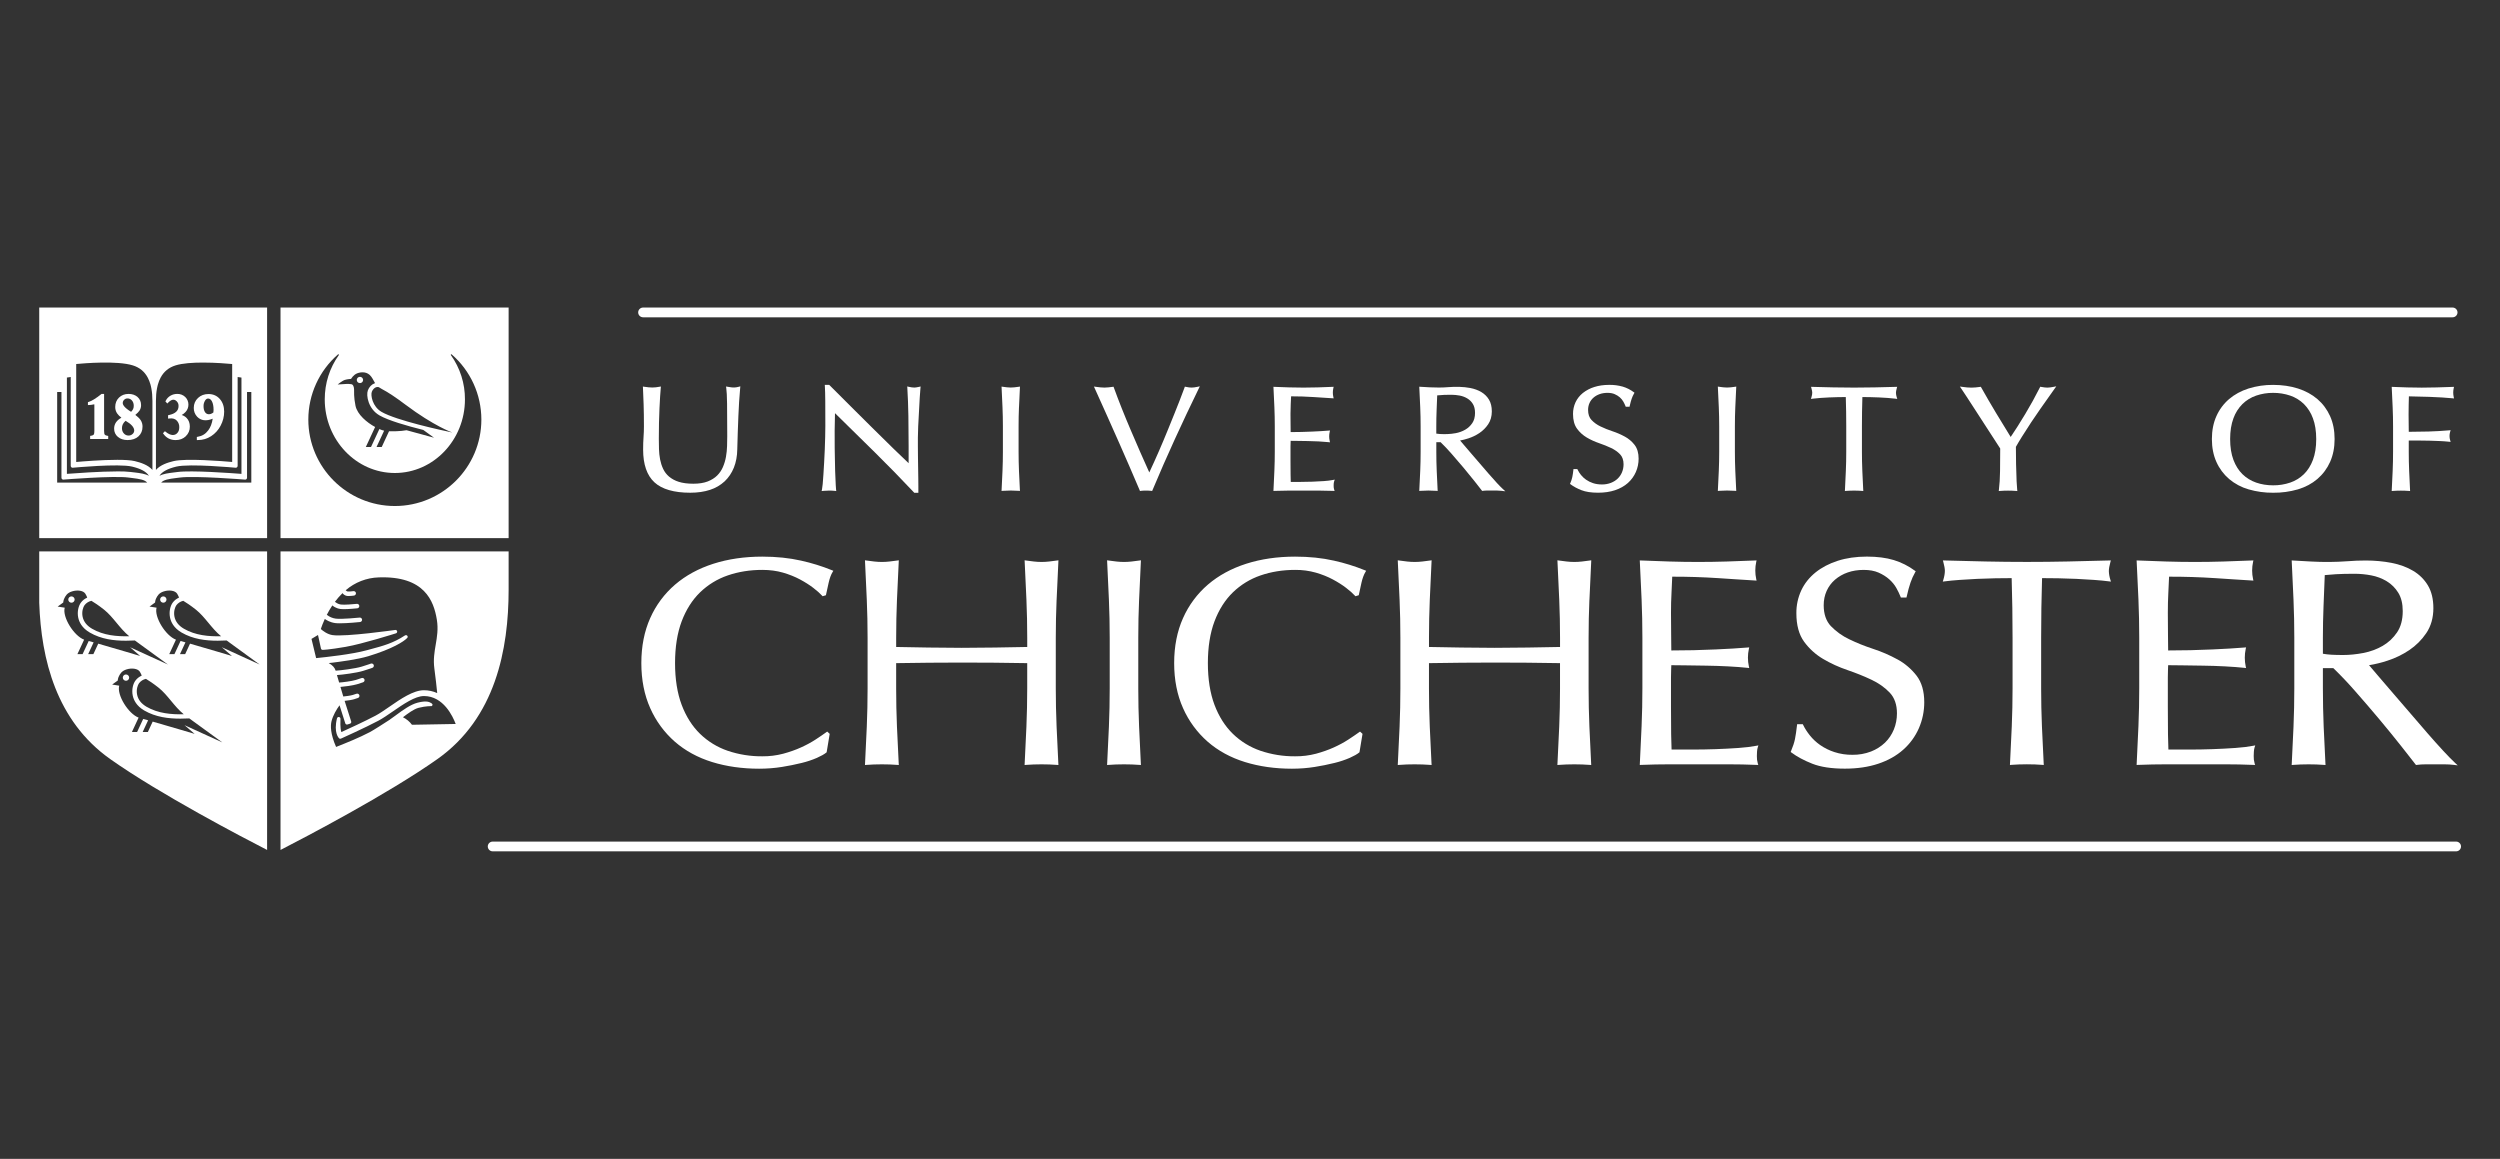 <?xml version="1.0" encoding="UTF-8"?>
<svg xmlns="http://www.w3.org/2000/svg" id="Capa_1" width="247.447" height="114.705" version="1.1" viewBox="0 0 247.447 114.705">
  <rect x="0" y="0" width="247.447" height="114.705" fill="#333333" stroke="none"/>
  <!-- Generator: Adobe Illustrator 29.6.1, SVG Export Plug-In . SVG Version: 2.1.1 Build 9)  -->
  <path d="M79.286,55.49c-1.152-.263-2.442-.396-3.835-.396-1.753,0-3.381.237-4.842.705-1.461.467-2.735,1.161-3.785,2.06-1.058.908-1.901,2.041-2.466,3.317-.583,1.299-.879,2.799-.879,4.458s.296,3.159.879,4.458c.56,1.269,1.39,2.4,2.432,3.316,1.03.899,2.273,1.578,3.695,2.018,1.416.438,2.98.66,4.65.66.782,0,1.544-.06,2.264-.176.656-.104,1.308-.236,1.954-.395.515-.124,1.019-.292,1.506-.502.425-.19.728-.362.927-.525l.034-.029.302-1.823-.245-.226-.08.057c-.293.212-.658.461-1.085.74-.425.278-.909.537-1.437.776-.526.238-1.117.447-1.753.619-.675.177-1.371.264-2.07.257-1.163.01-2.32-.174-3.422-.546-1.025-.35-1.96-.922-2.737-1.676-.773-.751-1.386-1.714-1.821-2.868-.435-1.155-.656-2.546-.656-4.135s.221-2.98.656-4.136c.435-1.152,1.047-2.116,1.821-2.868.778-.753,1.713-1.325,2.737-1.675,1.047-.362,2.197-.547,3.422-.547.744,0,1.433.092,2.053.272.622.181,1.188.409,1.683.675.499.268.941.548,1.311.833.371.284.663.543.869.771l.051.057.331-.101.013-.069c.064-.31.147-.697.254-1.161.101-.45.234-.811.395-1.071l.072-.117-.128-.053c-.994-.403-2.021-.722-3.069-.953" style="fill: #fff;"></path>
  <path d="M104.583,59.369c.052-1.232.11-2.488.174-3.768l.006-.144-.142.021c-.273.039-.535.072-.787.101-.495.057-.995.057-1.49,0-.263-.03-.524-.064-.786-.101l-.144-.021.007.144c.063,1.28.121,2.535.174,3.768.052,1.232.079,2.499.079,3.765v.902l-3.185.057c-2.2.039-4.401.039-6.601,0l-3.186-.057v-.902c0-1.276.027-2.543.079-3.765.053-1.232.111-2.488.175-3.768l.006-.144-.142.021c-.273.039-.535.072-.787.101-.495.057-.995.057-1.49,0-.263-.03-.524-.064-.786-.101l-.144-.021.007.144c.063,1.28.121,2.535.174,3.768.052,1.232.079,2.499.079,3.765v5.006c0,1.266-.027,2.538-.079,3.779-.054,1.256-.112,2.488-.174,3.667l-.007.135.136-.012c.474-.037.993-.057,1.538-.057s1.064.019,1.539.057l.135.012-.006-.135c-.065-1.22-.123-2.455-.175-3.667-.053-1.259-.079-2.519-.079-3.779v-2.503c2.162-.036,4.324-.055,6.486-.057,2.162-.001,4.324.018,6.486.057v2.503c0,1.266-.027,2.538-.079,3.779-.052,1.223-.11,2.445-.174,3.667l-.007.135.136-.012c.474-.037.993-.057,1.538-.057s1.064.019,1.539.057l.135.012-.006-.135c-.064-1.222-.122-2.444-.174-3.667-.053-1.259-.08-2.519-.08-3.779v-5.006c0-1.276.028-2.543.08-3.765" style="fill: #fff;"></path>
  <path d="M112.747,59.369c.052-1.232.11-2.488.174-3.768l.006-.144-.142.021c-.273.039-.535.072-.787.101-.495.057-.995.057-1.49,0-.263-.03-.524-.064-.786-.101l-.144-.021.007.144c.063,1.28.121,2.535.174,3.768.052,1.232.079,2.499.079,3.765v5.006c0,1.266-.027,2.538-.079,3.779-.054,1.256-.112,2.488-.174,3.667l-.007.135.136-.012c.474-.037.993-.057,1.538-.057s1.064.019,1.539.057l.135.012-.006-.135c-.065-1.22-.123-2.455-.174-3.667-.053-1.259-.08-2.519-.08-3.779v-5.006c0-1.276.027-2.543.08-3.765" style="fill: #fff;"></path>
  <path d="M132.025,55.49c-1.153-.263-2.444-.396-3.836-.396-1.753,0-3.381.237-4.842.705-1.461.467-2.735,1.161-3.785,2.06-1.058.908-1.901,2.041-2.466,3.317-.583,1.299-.879,2.799-.879,4.458s.296,3.159.879,4.458c.56,1.269,1.391,2.4,2.433,3.316,1.029.899,2.272,1.578,3.695,2.018,1.415.438,2.98.66,4.648.66.782,0,1.544-.06,2.264-.176.656-.104,1.308-.236,1.954-.395.515-.124,1.019-.292,1.506-.502.425-.19.728-.362.927-.525l.035-.029.302-1.823-.246-.226-.079.057c-.295.212-.659.461-1.087.74-.425.277-.908.537-1.437.776-.528.238-1.116.447-1.753.619-.675.177-1.371.264-2.069.257-1.163.01-2.32-.174-3.422-.546-1.025-.35-1.96-.922-2.737-1.676-.773-.751-1.386-1.714-1.821-2.868-.435-1.155-.656-2.546-.656-4.135s.221-2.98.656-4.136c.435-1.152,1.047-2.116,1.821-2.868.778-.753,1.713-1.325,2.737-1.675,1.048-.362,2.197-.547,3.422-.547.694-.007,1.385.085,2.053.272.622.181,1.188.409,1.683.675.5.268.942.548,1.311.833.371.285.663.543.869.771l.051.057.331-.101.015-.069c.063-.31.146-.697.251-1.161.103-.452.235-.811.396-1.071l.072-.117-.128-.053c-.994-.403-2.02-.722-3.068-.953" style="fill: #fff;"></path>
  <path d="M157.321,59.369c.052-1.232.111-2.488.174-3.768l.007-.144-.144.021c-.273.039-.535.072-.787.101-.495.057-.994.057-1.489,0-.263-.03-.525-.064-.787-.101l-.144-.021.007.144c.064,1.28.121,2.535.174,3.768.053,1.232.079,2.499.079,3.765v.902l-3.185.057c-2.2.039-4.401.039-6.601,0l-3.185-.057v-.902c0-1.28.027-2.548.079-3.765.052-1.232.11-2.488.174-3.768l.007-.144-.144.021c-.273.039-.535.072-.787.101-.495.057-.994.057-1.489,0-.263-.03-.525-.064-.787-.101l-.144-.021.007.144c.063,1.28.121,2.535.174,3.768.052,1.234.079,2.501.079,3.765v5.006c0,1.264-.027,2.535-.079,3.779-.052,1.223-.11,2.445-.174,3.667l-.007.135.136-.012c.512-.039,1.026-.058,1.539-.057.544,0,1.062.019,1.538.057l.136.012-.007-.135c-.064-1.222-.122-2.444-.174-3.667-.053-1.259-.079-2.519-.079-3.779v-2.503c2.162-.036,4.323-.055,6.485-.057,2.162-.001,4.324.018,6.486.057v2.503c0,1.266-.025,2.538-.079,3.779-.052,1.223-.11,2.445-.174,3.667l-.007.135.136-.012c.474-.037.993-.057,1.538-.057.547,0,1.064.019,1.539.057l.136.012-.007-.135c-.064-1.222-.122-2.444-.174-3.667-.053-1.259-.079-2.519-.079-3.779v-5.006c0-1.276.026-2.543.079-3.765" style="fill: #fff;"></path>
  <path d="M173.984,73.966l.06-.19-.197.039c-.5.097-1.095.169-1.771.217-1.507.105-3.017.157-4.528.158h-2.098c-.022-.504-.036-1.008-.041-1.513-.011-.693-.016-1.587-.016-2.735v-2.882c0-.32.005-.57.016-.764.007-.161.012-.314.015-.456.365.001.836.007,1.413.015.642.011,1.328.021,2.055.03.726.01,1.458.034,2.176.072.724.039,1.365.087,1.905.145l.164.018-.035-.161c-.125-.569-.125-1.158,0-1.727l.035-.156-.161.013c-.45.039-.943.072-1.467.103-.516.029-1.079.058-1.69.087-1.464.068-2.929.102-4.395.101,0-.362-.006-.868-.015-1.514-.011-.692-.016-1.415-.016-2.209,0-.714.016-1.358.048-1.915.028-.519.053-1.078.074-1.664,1.525-.003,3.05.045,4.571.145.621.04,1.21.079,1.769.117.558.039,1.175.077,1.85.116l.157.01-.033-.152c-.121-.559-.121-1.137,0-1.696l.033-.15-.155.006c-.948.039-1.885.072-2.812.103-1.877.058-3.756.058-5.634,0-.943-.03-1.885-.064-2.828-.103l-.13-.005.006.129c.064,1.241.121,2.484.174,3.725.052,1.259.079,2.519.079,3.779v5.006c0,1.264-.025,2.532-.079,3.765-.052,1.232-.11,2.469-.174,3.71l-.006.129.13-.005c.957-.038,1.914-.058,2.871-.058h5.736c.939,0,1.89.019,2.824.058l.171.007-.053-.162c-.066-.234-.096-.477-.089-.721,0-.133.005-.28.016-.443.01-.156.035-.298.074-.424" style="fill: #fff;"></path>
  <path d="M187.81,65.268c-.768-.421-1.574-.77-2.406-1.042-.845-.278-1.642-.599-2.371-.954-.678-.32-1.293-.761-1.815-1.3-.471-.497-.711-1.195-.711-2.072,0-.507.098-.979.29-1.408.193-.429.47-.802.823-1.11.37-.317.796-.561,1.257-.72.48-.169,1.014-.254,1.588-.254.571,0,1.065.088,1.469.266.408.179.764.402,1.059.664s.531.551.703.857c.175.314.316.607.419.872l.03.076h.555l.022-.092c.124-.555.251-1.023.377-1.385.123-.36.279-.705.464-1.028l.052-.092-.085-.062c-.632-.467-1.339-.823-2.09-1.052-.747-.226-1.642-.341-2.659-.341-1.061,0-2.031.14-2.881.414-.852.274-1.594.664-2.204,1.155-.612.495-1.087,1.091-1.408,1.774-.329.713-.495,1.491-.485,2.276,0,1.165.257,2.109.765,2.806.504.692,1.146,1.272,1.883,1.706.743.44,1.553.809,2.409,1.101.845.29,1.645.61,2.374.956.721.341,1.331.773,1.813,1.283.471.499.711,1.187.711,2.044,0,.564-.104,1.102-.308,1.601-.204.495-.497.933-.873,1.298-.399.38-.87.678-1.384.878-.586.224-1.208.335-1.835.326-.609.008-1.216-.083-1.795-.271-.501-.162-.975-.397-1.408-.697-.383-.268-.726-.588-1.018-.953-.278-.35-.502-.7-.665-1.04l-.033-.068h-.561l-.012.105c-.063.555-.132,1.018-.203,1.372-.072.35-.204.75-.389,1.186l-.036.085.075.056c.553.413,1.248.785,2.065,1.107.821.325,1.905.489,3.221.489,1.229,0,2.342-.163,3.308-.487.971-.324,1.804-.792,2.476-1.392.663-.587,1.19-1.311,1.545-2.121.354-.814.536-1.692.532-2.58,0-1.089-.258-1.974-.767-2.632-.512-.659-1.154-1.205-1.886-1.605" style="fill: #fff;"></path>
  <path d="M208.732,56.523c0-.222.052-.525.155-.901l.041-.153-.161.005c-1.39.039-2.749.072-4.076.101-2.637.058-5.512.058-8.149,0-1.359-.03-2.718-.063-4.076-.101l-.161-.005.042.153c.101.378.153.67.153.872,0,.258-.051.56-.153.898l-.052.175.182-.024c.432-.057.934-.106,1.495-.145.565-.04,1.147-.074,1.735-.103.587-.028,1.192-.048,1.798-.058.558-.009,1.093-.012,1.606-.015.06,1.955.089,3.941.089,5.908v5.006c0,1.26-.026,2.52-.079,3.779-.053,1.244-.111,2.476-.174,3.667l-.007.135.136-.012c.474-.037.993-.057,1.539-.057.546,0,1.062.019,1.538.057l.136.012-.007-.135c-.064-1.222-.122-2.444-.174-3.667-.053-1.259-.079-2.519-.079-3.779v-5.006c0-1.967.03-3.953.091-5.908.512.001,1.048.006,1.606.015.606.011,1.21.03,1.797.058.586.029,1.17.063,1.736.103.56.039,1.062.088,1.494.145l.182.024-.052-.175c-.092-.281-.144-.574-.153-.869" style="fill: #fff;"></path>
  <path d="M223.162,73.966l.059-.19-.197.039c-.499.097-1.095.169-1.771.217-1.507.105-3.016.157-4.527.158h-2.1c-.022-.504-.036-1.008-.041-1.513-.01-.693-.015-1.587-.015-2.735v-2.882c0-.32.005-.57.015-.764.009-.161.013-.314.016-.456.365.001.834.007,1.413.015.641.011,1.328.021,2.054.03s1.458.034,2.177.072c.724.039,1.365.087,1.905.145l.164.018-.036-.161c-.121-.569-.121-1.157,0-1.727l.035-.156-.161.013c-.449.039-.942.072-1.466.103-.517.029-1.079.058-1.69.087-1.464.068-2.929.102-4.395.101,0-.362-.006-.868-.016-1.514-.01-.692-.015-1.415-.015-2.209,0-.714.016-1.358.046-1.915.03-.519.054-1.078.076-1.664,1.524-.003,3.049.045,4.57.145.621.04,1.211.079,1.769.117.559.039,1.176.077,1.851.116l.157.01-.034-.152c-.121-.559-.121-1.137,0-1.696l.033-.15-.155.006c-.948.039-1.885.072-2.812.103-1.877.058-3.756.058-5.634,0-.937-.03-1.88-.064-2.826-.103l-.132-.005.007.129c.063,1.241.121,2.484.174,3.725.052,1.259.079,2.519.079,3.779v5.006c0,1.264-.027,2.532-.079,3.765-.053,1.237-.111,2.474-.174,3.71l-.007.129.13-.005c.957-.038,1.914-.058,2.871-.058h5.737c.938,0,1.888.019,2.823.058l.171.007-.053-.162c-.066-.234-.096-.477-.089-.721,0-.133.006-.28.017-.443.01-.156.034-.298.072-.424" style="fill: #fff;"></path>
  <path d="M242.993,75.505l.272.25-.367-.046c-.31-.038-.621-.057-.933-.057h-1.864c-.311,0-.616.018-.901.057l-.069.01-.042-.056c-.315-.407-.794-1.018-1.437-1.833-.698-.882-1.408-1.754-2.131-2.616-.769-.918-1.571-1.853-2.385-2.777-.695-.799-1.424-1.567-2.185-2.304h-1.034v2.007c0,1.28.027,2.552.077,3.779.052,1.205.11,2.439.175,3.667l.007.134-.136-.011c-.512-.039-1.026-.058-1.539-.057-.546,0-1.062.019-1.539.057l-.135.012.007-.135c.062-1.183.121-2.416.174-3.667.052-1.244.079-2.515.079-3.779v-5.005c0-1.264-.027-2.531-.079-3.765-.053-1.232-.111-2.488-.174-3.768l-.006-.133.133.009c.61.039,1.21.072,1.799.101,1.195.067,2.393.058,3.587-.029.594-.048,1.204-.072,1.811-.072.889,0,1.747.079,2.552.234.811.158,1.531.423,2.141.787.616.367,1.107.856,1.463,1.452.357.598.538,1.352.538,2.243,0,.95-.237,1.78-.7,2.467-.449.668-1.023,1.242-1.692,1.69-.66.441-1.377.79-2.132,1.035-.601.2-1.217.352-1.843.454.237.274.536.628.902,1.06.459.544.96,1.127,1.485,1.73.547.631,1.116,1.292,1.706,1.98s1.159,1.349,1.706,1.98c.544.625,1.065,1.207,1.547,1.728s.873.92,1.163,1.187l-.001-.001-0-0h0ZM237.82,60.49c0-.732-.147-1.344-.441-1.818-.284-.467-.676-.858-1.143-1.141-.473-.284-.994-.481-1.537-.582-.544-.104-1.097-.157-1.651-.158-.731,0-1.344.015-1.823.043-.432.025-.809.056-1.123.089l-.122,3.076c-.042,1.047-.063,2.095-.063,3.143v1.565c.263.047.548.079.849.097.343.018.728.028,1.146.028.64,0,1.319-.068,2.013-.202.688-.133,1.328-.368,1.903-.7.57-.33,1.05-.778,1.428-1.334.374-.551.564-1.259.564-2.106h0Z" style="fill: #fff;"></path>
  <path d="M242.752,31.406H63.653c-.268.001-.485-.215-.487-.483,0-.267.217-.483.487-.483h179.1c.269,0,.488.216.488.483,0,.266-.217.483-.488.483" style="fill: #fff;"></path>
  <path d="M243.101,84.265H48.767c-.268.001-.486-.215-.488-.483h0c0-.267.217-.483.488-.483h194.334c.268,0,.487.216.487.483,0,.266-.217.483-.487.483" style="fill: #fff;"></path>
  <path d="M72.362,38.335c-.11-.015-.22-.032-.33-.051l-.17-.029.024.169c.042.278.068.793.079,1.535.012.756.017,1.833.017,3.201,0,.302-.006.633-.017.991-.01.354-.047.712-.109,1.065-.062.35-.163.689-.302,1.011-.134.314-.327.598-.569.839-.241.24-.555.437-.934.587-.38.148-.858.225-1.422.225-.577,0-1.066-.064-1.454-.191-.35-.107-.676-.283-.958-.517-.245-.21-.443-.47-.58-.763-.139-.298-.239-.613-.301-.936-.063-.336-.099-.677-.109-1.019-.01-.342-.015-.685-.016-1.028,0-.546.005-1.071.016-1.578.01-.502.027-.978.048-1.415.021-.438.041-.83.063-1.176.021-.344.042-.623.063-.836l.016-.163-.162.028c-.115.019-.227.036-.337.051-.241.028-.484.028-.724,0-.136-.013-.272-.03-.407-.051l-.152-.024.007.152c.022.44.042.974.064,1.607.021.633.031,1.364.031,2.176,0,.363-.013.728-.04,1.081-.027.357-.04.771-.04,1.23,0,1.463.377,2.551,1.121,3.236.74.682,1.934,1.028,3.547,1.028.729,0,1.387-.097,1.954-.285.54-.172,1.036-.461,1.452-.846.392-.372.699-.83.912-1.361.21-.528.324-1.133.333-1.799.012-.535.027-1.087.048-1.657l.063-1.667c.036-.913.094-1.826.175-2.736l.017-.179-.175.047c-.301.082-.519.079-.744.048" style="fill: #fff;"></path>
  <path d="M90.473,38.358c-.139,0-.311-.024-.512-.07l-.164-.037.011.167c.052.852.087,1.774.103,2.736.016.968.024,1.974.024,2.99v1.702c-.435-.405-.936-.885-1.494-1.433-1.425-1.396-2.844-2.8-4.255-4.21l-2.073-2.071-.036-.036h-.441l.009.133c.021.325.034.83.04,1.5.005.671.007,1.475.007,2.411,0,.321-.005.686-.016,1.094-.011.41-.024.828-.04,1.256-.016.429-.036.857-.063,1.285l-.072,1.193c-.021.361-.043.676-.07.938-.027.258-.05.435-.07.528l-.036.169.174-.019c.336-.036.78-.039,1.114,0l.161.018-.022-.158c-.015-.145-.025-.29-.03-.436-.049-.907-.078-1.815-.087-2.724l-.017-.95c-.014-1.147-.004-2.293.029-3.44,1.312,1.283,2.62,2.569,3.925,3.859,1.321,1.303,2.617,2.631,3.888,3.982l.037.04h.402v-.607c0-.234-.002-.509-.007-.828l-.016-1.024-.016-1.089c-.005-.346-.008-.692-.009-1.037v-.877c0-.284.011-.66.031-1.122.042-.936.092-1.871.151-2.806.027-.426.051-.75.071-.961l.017-.171-.17.039c-.2.046-.362.07-.479.07" style="fill: #fff;"></path>
  <path d="M100.86,40.308c.027-.619.056-1.25.088-1.893l.007-.151-.151.022c-.136.019-.268.036-.394.051-.243.028-.489.028-.733,0-.131-.015-.263-.032-.394-.051l-.151-.022.007.151c.031.643.06,1.274.087,1.893.027.617.04,1.253.04,1.888v2.516c0,.635-.013,1.274-.04,1.896-.027.624-.056,1.238-.087,1.843l-.007.141.142-.012c.512-.038,1.025-.038,1.537,0l.142.012-.007-.141c-.033-.604-.06-1.218-.088-1.843-.026-.631-.039-1.264-.039-1.896v-2.516c0-.639.012-1.274.039-1.888" style="fill: #fff;"></path>
  <path d="M117.945,38.363c-.15,0-.338-.024-.56-.071l-.109-.022-.036.103c-.316.857-.646,1.709-.99,2.555-.208.507-.423,1.036-.643,1.587-.579,1.432-1.196,2.848-1.851,4.246-.298-.656-.597-1.325-.887-1.99-.328-.751-.648-1.491-.96-2.222-.306-.714-.602-1.433-.889-2.155-.267-.67-.523-1.344-.769-2.021l-.034-.095-.1.013c-.147.019-.29.036-.426.051-.266.029-.502.029-.767,0-.136-.015-.279-.031-.426-.051l-.223-.03.093.205c.38.838.78,1.725,1.198,2.661.419.936.826,1.852,1.223,2.748.681,1.54,1.351,3.086,2.009,4.636l.036.088.097-.015c.241-.034.664-.04,1.015,0l.094.012.036-.087c.703-1.678,1.433-3.344,2.19-4.999.773-1.691,1.567-3.372,2.381-5.043l.111-.228-.25.052c-.222.048-.41.071-.561.071" style="fill: #fff;"></path>
  <path d="M132.047,47.669l.063-.198-.205.04c-.249.048-.546.085-.884.107-.755.053-1.513.079-2.27.08h-.993c-.007-.176-.012-.41-.017-.696-.006-.458-.009-.915-.009-1.373v-1.449c-.002-.183.003-.366.015-.548.173,0,.388.004.645.007l1.032.015c.366.005.733.017,1.09.036.362.019.685.045.954.072l.174.019-.036-.169c-.06-.277-.06-.563,0-.839l.036-.164-.169.013c-.233.021-.478.036-.737.052-.26.015-.541.029-.848.043-.713.033-1.427.05-2.141.051,0-.176-.004-.408-.007-.697-.005-.37-.008-.74-.009-1.11,0-.359.009-.68.024-.959.013-.246.025-.505.036-.774.744-.001,1.487.023,2.229.072l.887.058c.281.021.592.04.931.059l.164.01-.034-.159c-.059-.272-.059-.554,0-.826l.034-.157-.162.006c-.477.021-.947.036-1.413.052-.925.029-1.892.029-2.826,0-.471-.015-.944-.031-1.42-.052l-.138-.005.007.136c.031.623.06,1.247.087,1.871.027.624.04,1.263.04,1.896v2.515c0,.634-.013,1.268-.04,1.888-.027.619-.056,1.241-.087,1.864l-.007.136.138-.006c.478-.019.964-.029,1.439-.029h2.883c.471,0,.948.01,1.416.029l.18.007-.056-.169c-.03-.111-.044-.226-.041-.342,0-.066.001-.139.007-.22.004-.067.015-.134.034-.198" style="fill: #fff;"></path>
  <path d="M148.132,47.773c.246.266.436.459.581.592l.286.263-.386-.048c-.153-.019-.307-.028-.461-.028h-.937c-.153,0-.303.01-.444.029l-.072.01-.043-.058c-.158-.205-.398-.511-.722-.921-.35-.443-.707-.88-1.07-1.312-.386-.461-.788-.93-1.198-1.395-.342-.393-.701-.772-1.075-1.135h-.427v.943c0,.645.012,1.283.04,1.896.025.625.054,1.239.087,1.843l.007.141-.142-.012c-.511-.038-1.025-.038-1.536,0l-.144.012.007-.141c.033-.604.06-1.218.088-1.841.027-.625.04-1.263.04-1.896v-2.517c0-.633-.013-1.268-.04-1.89-.027-.631-.057-1.262-.088-1.893l-.006-.139.14.009c.305.021.607.036.903.052.587.029,1.215.034,1.793-.015.744-.06,1.524-.051,2.211.082.415.081.785.216,1.097.403.318.191.572.443.757.752.186.31.28.7.28,1.16,0,.491-.122.92-.362,1.276-.231.343-.526.638-.869.868-.336.225-.702.402-1.087.526-.292.095-.568.165-.821.211l.379.447c.221.262.47.552.744.869.277.316.561.648.858.994.296.346.582.678.857.995s.536.609.775.867v.001h0,0ZM145.724,41.881c.181-.264.273-.607.273-1.018,0-.354-.072-.65-.212-.877-.137-.225-.326-.413-.552-.549-.231-.138-.484-.234-.749-.284-.269-.051-.542-.077-.816-.079-.472-.007-.945.013-1.415.06l-.059,1.485c-.021.516-.031,1.043-.031,1.571v.729c.115.018.237.031.365.039.435.024 1.0.024,1.568-.086.338-.065.652-.181.934-.344.278-.159.511-.378.694-.648h0Z" style="fill: #fff;"></path>
  <path d="M160.821,43.214c-.389-.213-.798-.39-1.219-.528-.405-.132-.801-.291-1.184-.476-.334-.157-.637-.374-.893-.64-.225-.238-.338-.574-.338-.997,0-.245.047-.473.14-.681.092-.205.226-.386.396-.534.173-.151.378-.268.611-.35s.495-.124.775-.124c.278,0,.517.043.712.129.198.086.371.194.514.321.142.128.257.267.338.414.088.154.157.299.209.431l.03.08h.378l.022-.097c.063-.279.124-.511.187-.691.06-.177.138-.346.228-.505l.054-.095-.088-.065c-.324-.239-.686-.421-1.071-.538-.441-.123-.897-.182-1.355-.174-.541,0-1.034.071-1.468.211-.409.126-.792.327-1.129.592-.314.254-.559.563-.724.914-.169.367-.255.767-.25,1.171,0,.6.133,1.087.397,1.449.257.353.582.647.966.874.376.222.787.41,1.222.559.423.145.821.304,1.186.478.355.168.656.38.892.63.225.239.339.57.339.983,0,.275-.051.537-.15.78-.099.241-.241.453-.424.63-.183.179-.41.322-.675.427-.286.11-.591.164-.897.159-.324,0-.621-.045-.881-.133-.245-.08-.477-.195-.688-.342-.188-.131-.356-.288-.5-.466-.127-.158-.236-.329-.326-.511l-.034-.07h-.383l-.012.11c-.024.229-.058.457-.103.683-.044.201-.108.396-.191.584l-.037.089.079.058c.281.21.636.401,1.052.565.423.165.974.25,1.645.25.624,0,1.19-.083,1.683-.247.495-.167.922-.406,1.268-.712.344-.309.611-.675.792-1.089.181-.414.273-.858.273-1.322,0-.561-.134-1.02-.398-1.363-.263-.338-.593-.618-.968-.822" style="fill: #fff;"></path>
  <path d="M171.758,40.308c.027-.619.056-1.25.088-1.893l.007-.151-.151.022c-.136.019-.268.036-.394.051-.243.028-.489.028-.733,0-.132-.015-.263-.032-.394-.051l-.151-.022.007.151c.033.643.06,1.274.088,1.893.027.621.04,1.256.04,1.888v2.516c0,.633-.013,1.271-.04,1.896s-.056,1.238-.088,1.843l-.007.141.144-.012c.511-.038,1.025-.038,1.536,0l.142.012-.007-.141c-.033-.604-.06-1.218-.087-1.843-.027-.631-.04-1.264-.04-1.896v-2.516c0-.643.012-1.28.04-1.888" style="fill: #fff;"></path>
  <path d="M187.659,38.885c0-.107.025-.254.076-.436l.043-.162-.169.005c-.698.019-1.38.036-2.046.051-1.328.029-2.766.029-4.093,0-.666-.015-1.349-.031-2.048-.051l-.169-.005.045.162c.05.183.075.326.075.42,0,.124-.024.269-.074.433l-.056.183.193-.025c.216-.029.467-.053.746-.072s.57-.036.869-.051c.302-.015.601-.024.902-.029.257-.005.505-.007.741-.007.03.96.045,1.935.045,2.902v2.516c0,.633-.013,1.271-.04,1.896-.026.614-.055,1.228-.087,1.843l-.009.141.144-.012c.473-.037,1.062-.037,1.536,0l.144.012-.009-.141c-.031-.604-.06-1.218-.087-1.843-.027-.631-.04-1.264-.04-1.896v-2.516c0-.965.015-1.94.045-2.902.237,0,.484.002.741.007.301.005.6.015.901.029.302.015.592.031.871.051s.531.043.747.072l.193.025-.057-.183c-.044-.135-.069-.276-.074-.418" style="fill: #fff;"></path>
  <path d="M202.631,38.366c-.141,0-.342-.024-.597-.071l-.093-.017-.042.085c-.446.888-.927,1.759-1.44,2.61-.266.437-.53.866-.793,1.285-.225.354-.443.687-.651.991-.503-.813-.995-1.618-1.461-2.394-.496-.826-.981-1.658-1.452-2.498l-.041-.072-.085.011c-.147.019-.292.036-.433.051-.282.028-.566.028-.848,0-.144-.015-.288-.032-.432-.051l-.277-.036.155.229c.106.154.26.386.459.692.202.308.426.652.676,1.038.247.385.511.79.785,1.213.491.755.981,1.511,1.469,2.268l.449.693c0,.775-.006,1.519-.016,2.229-.011.714-.048,1.328-.11,1.829l-.019.152.153-.012c.473-.039,1.062-.039,1.536,0l.151.012-.016-.15c-.026-.268-.044-.536-.056-.804-.048-1.139-.072-2.28-.071-3.421.167-.296.362-.628.586-.984.597-.959,1.221-1.901,1.87-2.825.402-.575.857-1.218,1.364-1.929l.179-.25-.303.056c-.196.041-.396.065-.597.072" style="fill: #fff;"></path>
  <path d="M229.373,39.5c.536.459.958,1.026,1.256,1.689.297.66.447,1.425.447,2.266,0,.843-.15,1.605-.447,2.266-.288.649-.717,1.226-1.256,1.688-.535.459-1.183.804-1.927,1.028-.796.23-1.622.343-2.451.334-.823.007-1.643-.105-2.434-.334-.708-.203-1.364-.553-1.928-1.026-.539-.463-.968-1.04-1.256-1.69-.297-.659-.447-1.422-.447-2.265s.15-1.606.447-2.266c.287-.65.717-1.227,1.256-1.69.535-.456,1.183-.809,1.926-1.047.789-.244,1.611-.365,2.437-.357.887,0,1.713.121,2.453.357.743.238,1.39.59,1.925,1.048h0ZM226.684,47.766c.506-.173.967-.456,1.35-.828.38-.371.683-.848.897-1.419.216-.574.326-1.266.326-2.057,0-.792-.11-1.485-.326-2.059-.191-.533-.497-1.018-.897-1.419-.383-.372-.844-.654-1.35-.827-.546-.185-1.119-.276-1.695-.272-.571-.004-1.138.088-1.678.272-.505.173-.966.455-1.35.827-.4.401-.707.885-.898,1.419-.215.575-.326,1.266-.326,2.059,0,.791.111,1.484.326,2.057.215.571.517,1.048.898,1.419s.836.65,1.349.828c.518.18,1.083.271,1.679.271.576.005,1.149-.086,1.695-.271h-0Z" style="fill: #fff;"></path>
  <path d="M238.427,39.23c.68.011,1.361.028,2.041.051.418.016.827.035,1.229.059.401.024.746.051,1.026.08l.173.018-.036-.169c-.058-.271-.058-.552,0-.823l.034-.157-.162.006-1.588.051c-.966.029-1.923.029-2.858,0-.471-.015-.944-.031-1.42-.051l-.138-.006.006.136c.033.643.06,1.274.088,1.893.027.621.04,1.256.04,1.888v2.516c0,.633-.013,1.271-.04,1.896s-.056,1.238-.088,1.841l-.007.142.144-.012c.473-.037,1.061-.037,1.536,0l.142.012-.007-.142c-.031-.604-.06-1.217-.087-1.841-.027-.631-.04-1.264-.04-1.896v-1.119h.938c.369,0,.734.005,1.093.015s.705.022,1.038.036c.33.015.628.036.889.065l.187.021-.052-.179c-.077-.264-.077-.545,0-.809l.051-.174-.183.017c-.663.058-1.34.097-2.016.116-.648.018-1.296.028-1.944.029,0-.268-.004-.528-.009-.778-.012-.625-.012-1.249,0-1.874.005-.275.012-.56.021-.857" style="fill: #fff;"></path>
  <path d="M26.437,30.44H3.883v22.826h22.554v-22.826ZM5.658,47.768v-8.971h0s0,0,0,0h.424v8.49c0,.052.022.101.058.136.036.034.088.052.136.048.048-.005,4.978-.4,6.435-.205.123.017.245.031.365.046.743.091,1.252.174,1.49.455H5.658ZM13.301,46.761h0s-.362-.045-.362-.045c-.421-.045-.844-.064-1.268-.058-1.75,0-4.318.188-5.049.244v-9.531l.379-.056v8.798c0,.051.022.1.06.135.036.035.086.053.136.048.046-.005,4.569-.43,5.879-.112.872.21,1.417.508,1.666.916-.371-.21-.897-.274-1.442-.341ZM15.087,46.514h-0v-0c-.425-.492-1.151-.729-1.747-.873-.386-.094-1.017-.128-1.728-.128-1.538,0-3.453.157-4.069.214v-9.697c.762-.072,4.041-.35,5.6.134.666.208,1.159.609,1.48,1.212.109.204.199.43.269.681l.012.042.034.141c.013.06.028.121.04.185.072.374.109.791.109,1.256v6.832h0v0ZM15.434,46.514h0v-6.831c0-.466.036-.883.109-1.257.012-.064.025-.124.04-.185l.034-.141.012-.042c.07-.251.159-.477.268-.681.322-.604.814-1.004,1.482-1.212.688-.214,1.714-.278,2.711-.278,1.256,0,2.464.103,2.89.144v9.695c-.905-.08-4.578-.38-5.799-.085-.595.144-1.321.38-1.746.873h0ZM17.445,46.184v.001c1.309-.318,5.832.107,5.878.111.051.006.101-.012.138-.047.038-.035.06-.084.06-.135v-8.798l.378.056v9.531c-.947-.072-4.974-.366-6.317-.186l-.361.045c-.543.066-1.072.13-1.443.341.25-.408.794-.706,1.667-.918ZM24.874,47.767h-8.92c.239-.28.749-.363,1.492-.454l.367-.046c1.456-.193,6.393.2,6.443.205.1.007.186-.068.194-.167.001-.006.001-.012.001-.017v-8.49h.424v8.97Z" style="fill: #fff;"></path>
  <path d="M27.765,30.44v22.826h22.578v-22.826h-22.578ZM37.489,38.319v0c.089.064.182.12.279.17.687.356,1.463.889,2.333,1.542,2.871,2.158,4.646,2.767,4.646,2.767h-.027c-1.059-.222-5.491-1.184-6.949-2.028-.916-.53-1.097-1.647-.97-1.987.082-.214.239-.388.413-.452.088-.032.184-.036.274-.012ZM34.138,37.601c.258-.079.612-.099.612-.099,0,0,.215-.402.609-.553.394-.15,1.014-.191,1.389.336.18.252.264.458.379.642-.019.006-.039.007-.058.015-.288.106-.534.366-.657.692-.193.507.039,1.843,1.149,2.482.878.505,2.72,1.037,4.337,1.44l1.061.769-2.718-.741c-.315.051-.653.089-1.003.099-.297.007-.529.012-.733.004l-.724,1.56h-.514l.753-1.618c-.152-.034-.304-.085-.473-.159l-.827,1.777h-.513l.922-1.984c-.802-.43-1.765-1.232-1.943-2.101-.179-.875-.134-1.402-.141-1.619-.006-.217-.076-.496-.28-.517-.205-.021-.352-.041-.531-.021s-.815.052-.815.052c0,0,.461-.378.72-.456h0ZM39.082,50.085c-4.722,0-8.564-3.839-8.564-8.558.001-2.474,1.072-4.826,2.938-6.45.021-.018.052-.018.072,0,.02.018.024.049.007.071-.91,1.27-1.392,2.785-1.392,4.379,0,4.019,3.114,7.29,6.939,7.29s6.938-3.27,6.938-7.29c.008-1.57-.479-3.102-1.392-4.379-.016-.022-.013-.053.007-.071.021-.018.052-.018.072,0,1.866,1.624,2.937,3.976,2.938,6.45h0c0,4.718-3.841,8.558-8.563,8.558Z" style="fill: #fff;"></path>
  <path d="M10.909,75.132c4.92,3.477,13.151,7.776,15.528,8.995v-29.552H3.883v5.086c.19,5.59,1.694,11.701,7.026,15.471ZM19.263,72.639v0h-0s-2.479-.739-4.15-1.216l-.479,1.031h-.514l.54-1.161c-.181-.051-.345-.097-.487-.134l-.603,1.296h-.514l.663-1.426c-1.015-.379-2.173-2.246-1.919-3.162l-.697-.109.552-.401s.009-.232.121-.437c.111-.205.24-.505.752-.664.513-.161,1.116-.089,1.316.235.11.179.158.305.181.383-.247.106-.462.276-.623.493-.223.302-.391.88-.263,1.486.088.42.357,1.017,1.142,1.473,1.125.652,2.382.805,3.575.805.299,0,.594-.011.881-.024,1.199.869,3.271,2.378,3.271,2.378l-3.747-1.71,1.001.863ZM14.444,67.191c.29.174.722.455,1.246.871.922.732,1.538,1.855,2.499,2.636h-.001c-1.228.027-2.542-.081-3.683-.744-.517-.302-.831-.7-.932-1.186-.106-.505.054-.96.188-1.142.169-.221.41-.375.682-.435ZM19.387,60.34c.921.731,1.538,1.853,2.498,2.636v0h-0c-1.228.027-2.543-.081-3.683-.745-.517-.301-.831-.7-.933-1.186-.106-.505.054-.96.188-1.142.169-.222.411-.376.683-.435.29.174.722.455,1.246.872ZM15.349,59.636s.007-.232.119-.438c.111-.205.241-.505.753-.664.513-.162,1.116-.091,1.316.235.11.179.157.305.18.384-.247.106-.462.276-.623.493-.223.303-.391.881-.263,1.489.088.423.359,1.019,1.142,1.474,1.127.656,2.383.809,3.576.809.299,0,.593-.012.881-.025l3.27,2.383-3.747-1.714,1.003.866v0h-0s-2.478-.74-4.149-1.22l-.48,1.035h-.514l.54-1.163c-.162-.046-.324-.091-.485-.135l-.604,1.298h-.513l.663-1.429c-1.017-.378-2.173-2.248-1.92-3.166l-.698-.109.552-.402ZM10.295,60.34v0h0c.921.731,1.538,1.853,2.498,2.636-1.228.027-2.543-.081-3.683-.745-.517-.301-.831-.7-.933-1.186-.106-.505.054-.96.188-1.142.169-.221.411-.376.683-.435.29.174.722.455,1.246.872ZM8.78,63.445l-.604,1.298h-.514l.664-1.429c-1.018-.378-2.176-2.248-1.92-3.166l-.7-.109.552-.402s.009-.232.121-.438c.111-.205.24-.505.753-.664.513-.162,1.117-.091,1.317.235.111.179.159.305.181.384-.248.106-.463.276-.624.493-.223.303-.391.881-.263,1.489.088.423.359,1.019,1.143,1.474,1.128.656,2.385.809,3.58.809.301,0,.594-.012.883-.025l3.273,2.383-3.75-1.714,1.003.866s-2.48-.74-4.153-1.22v.002h-0l-.48,1.034h-.516l.54-1.163-.485-.135Z" style="fill: #fff;"></path>
  <path d="M27.765,84.127c2.378-1.222,10.609-5.518,15.529-8.995,5.747-4.064,7.049-10.851,7.049-16.77v-3.786h-22.578v29.552ZM31.476,62.855l.088.402c.075.336.148.671.202.93.017.08.087.137.169.136.018.001.561-.004,2.266-.297,1.685-.29,4.967-1.332,4.999-1.343.089-.032.136-.13.104-.219-.027-.075-.101-.122-.18-.113-.048.006-4.9.696-6.202.512-.521-.072-.978-.433-1.169-.603.086-.256.215-.604.397-.999.147.109.507.338,1.019.409.121.017.285.024.471.024.776,0,1.938-.119,1.998-.127.121-.011.211-.119.2-.24-.011-.121-.119-.211-.24-.2-.002,0-.003 0-.005.001-.018.001-1.789.183-2.362.103-.313-.042-.61-.166-.86-.36-.007-.007-.017-.01-.024-.015.154-.302.338-.621.551-.939.009.01.012.021.022.028.012.012.304.267.773.333.086.012.202.017.331.017.507,0,1.241-.075,1.343-.085.122-.013.21-.122.197-.244s-.122-.21-.244-.197c-.33.034-1.252.114-1.564.069-.196-.026-.381-.103-.537-.223-.022-.019-.047-.033-.074-.042.225-.302.478-.595.763-.871.008.024.021.046.036.065.14.153.341.237.548.229.198,0,.456-.034.548-.046.121-.016.206-.127.191-.249-.017-.122-.13-.207-.252-.19-.188.029-.378.041-.568.036-.072-.012-.124-.066-.128-.07-.019-.022-.043-.04-.069-.052.912-.788,2.067-1.238,3.272-1.275,4.528-.158,5.451,2.317,5.754,4.193.15.927.016,1.71-.114,2.467-.123.724-.251,1.473-.135,2.344.127.95.221,1.816.284,2.449-.412-.188-.86-.285-1.314-.284-1.052,0-2.303.863-3.405,1.625-.505.349-.98.677-1.392.895-1.071.566-2.743,1.333-3.375,1.62-.042-.1-.123-.412-.091-1.315.003-.088-.062-.164-.15-.175-.087-.013-.171.042-.192.128-.355,1.437.181,1.956.203,1.978.052.048.127.06.19.031l.097-.043c.022-.01,2.268-1.018,3.588-1.717.441-.233.93-.571,1.45-.93,1.034-.714,2.206-1.522,3.076-1.522,1.932,0,2.865,2.02,3.143,2.765l-4.326.079v0c-.235-.315-.541-.57-.893-.745.505-.383,1.075-.81,1.553-.933.729-.186,1.238-.164,1.242-.164.064,0,.109-.043.127-.103.019-.058-.016-.13-.068-.164-.217-.14-.485-.314-1.403-.079-.7.18-1.482.753-2.109,1.215l-.048.036c-.198.145-.389.286-.572.41-.006.002-.005.01-.01.013-.624.408-1.63,1.05-1.969,1.232-1.093.577-2.485,1.129-3.233,1.425l-.127.051c-.571-1.3-.563-2.101-.452-2.548.145-.58.502-1.183.793-1.573l.569,1.787c.029.091.127.14.217.111l.256-.082c.09-.029.14-.125.111-.215-.005-.016-.318-.99-.65-2.041.277-.028.715-.092.942-.162.274-.085.383-.126.383-.126.115-.042.173-.169.131-.284,0-0-0-.001-.001-.001-.044-.115-.172-.172-.287-.129-.004,0-.107.039-.359.117-.217.068-.708.133-.942.153l-.28-.947c.365-.028,1.239-.14,1.654-.268.423-.132.589-.193.589-.193.115-.041.174-.168.133-.283l-.001-.003c-.044-.114-.172-.172-.287-.129-.005.001-.168.06-.568.186-.39.121-1.341.241-1.625.254-.009.001-.015.006-.023.007l-.22-.744c.536-.036,1.937-.214,2.592-.416.657-.204.918-.302.918-.302.115-.042.173-.169.131-.284,0-0-0-.001-.001-.001-.043-.115-.171-.173-.286-.13-0,0-.001 0-.001.001-.005.002-.26.097-.893.293-.646.2-2.138.383-2.569.403-.006,0-.012.004-.017.004l-.007-.021c-.082-.281-.31-.528-.678-.735,1.198-.133,2.864-.362,3.919-.68,2.391-.723,3.499-1.454,3.807-1.765l.011-.006-.002-.002c.053-.056.08-.097.083-.119.009-.067-.023-.134-.081-.169-.06-.035-.135-.033-.193.006-1.152.761-2.197,1.041-3.306,1.337l-.487.132c-1.442.398-4.027.68-4.999.775l-.459-1.902.643-.385Z" style="fill: #fff;"></path>
  <path d="M16.164,59.655c.173.001.314-.139.315-.311-.001-.173-.141-.313-.314-.313h-.001c-.173-.001-.314.139-.315.313.001.173.142.312.315.311Z" style="fill: #fff;"></path>
  <path d="M7.073,59.031h-.001c-.173-.001-.314.139-.315.313.001.173.142.312.315.311.173.001.315-.138.316-.311-.001-.173-.142-.313-.315-.313Z" style="fill: #fff;"></path>
  <path d="M12.47,66.758h-.001c-.173-.001-.314.139-.315.313.001.173.142.312.315.311.173.001.314-.139.315-.311-.001-.173-.141-.313-.314-.313Z" style="fill: #fff;"></path>
  <path d="M21.052,41.441h0s0,0,0,0c-.065.465-.214.855-.446,1.161-.262.35-.598.555-1.026.628l-.097.017v.308h.116c.467,0,.903-.128,1.297-.382.4-.26.724-.619.942-1.043.232-.44.35-.906.35-1.387,0-.508-.144-.93-.429-1.252-.287-.326-.666-.491-1.125-.491-.41,0-.758.13-1.034.389-.279.26-.42.592-.42.983-.008.323.112.637.333.873.371.392.903.462,1.538.197ZM20.295,39.652c.088-.139.188-.205.304-.205.154,0,.278.091.376.274.109.205.164.49.164.848,0,.08-.006.166-.019.254-.287.235-.631.249-.821-.02-.1-.145-.152-.345-.152-.595h0s0-0,0-0c-.006-.195.046-.388.148-.554Z" style="fill: #fff;"></path>
  <polygon points="17.38 43.557 17.379 43.556 17.378 43.557 17.38 43.557" style="fill: #fff;"></polygon>
  <path d="M18.385,43.18c.267-.247.414-.598.405-.961,0-.346-.109-.634-.321-.851-.135-.136-.302-.236-.485-.292.148-.08.275-.18.382-.298.181-.193.283-.448.284-.712.008-.29-.107-.571-.316-.773-.213-.203-.498-.313-.792-.304-.244,0-.47.06-.67.177-.2.115-.362.286-.465.493l-.036.071.188.209.085-.087c.379-.383.637-.349.861-.118.115.122.175.285.167.453,0,.464-.309.756-.944.891l-.092.018v.339l.129-.015c.344-.041.582.039.756.234.154.178.234.409.223.645,0,.229-.06.41-.186.552-.246.28-.653.301-1.153-.106l-.082-.066-.194.202.058.08c.292.397.694.598,1.195.598.402-0.0.741-.127,1.006-.377Z" style="fill: #fff;"></path>
  <path d="M13.394,41.066c.197-.162.334-.303.416-.427.104-.161.157-.349.153-.541,0-.33-.117-.601-.35-.806-.229-.201-.526-.303-.886-.303-.38,0-.699.122-.948.363-.247.241-.374.555-.374.93-.004.224.06.443.183.63.118.166.263.312.429.432-.479.262-.721.627-.721,1.083-.007.317.132.62.378.821.244.205.564.309.95.309h0s.001-0.0.001-0c.454,0,.817-.123,1.081-.366.264-.246.4-.567.4-.956.005-.233-.06-.461-.188-.656-.104-.153-.275-.321-.524-.513ZM12.15,39.895h0s0,0,0,0c-.002-.123.049-.24.139-.324.086-.088.205-.137.328-.135.169-.004.331.069.44.199.122.141.181.314.181.528.004.113-.018.225-.064.328-.053.099-.119.189-.197.269-.681-.412-.827-.697-.827-.866h0ZM13.121,42.957c-.106.1-.247.155-.392.153-.187,0-.339-.068-.465-.205-.129-.141-.192-.314-.192-.528,0-.284.118-.521.362-.727.565.326.851.652.851.966-.002.132-.062.257-.164.341Z" style="fill: #fff;"></path>
  <polygon points="12.15 39.895 12.15 39.895 12.15 39.895 12.15 39.895" style="fill: #fff;"></polygon>
  <path d="M10.361,43.011h-.001c-.022-.031-.057-.122-.057-.375v-3.647h-.25l-.031.024c-.531.423-.947.681-1.236.765l-.083.024v.289l.117-.002c.146-.006.292-.025.435-.058l.079-.015c.004.025.006.07.006.146v2.474c0,.275-.045.36-.064.383-.041.051-.13.088-.257.109l-.097.015v.309h1.789v-.304l-.093-.019c-.18-.036-.238-.088-.256-.116Z" style="fill: #fff;"></path>
  <path d="M35.626,37.919c.174,0,.314-.139.314-.31-.001-.173-.141-.312-.314-.311-.173-.001-.313.139-.314.311,0,.171.141.31.314.31Z" style="fill: #fff;"></path>
</svg>

